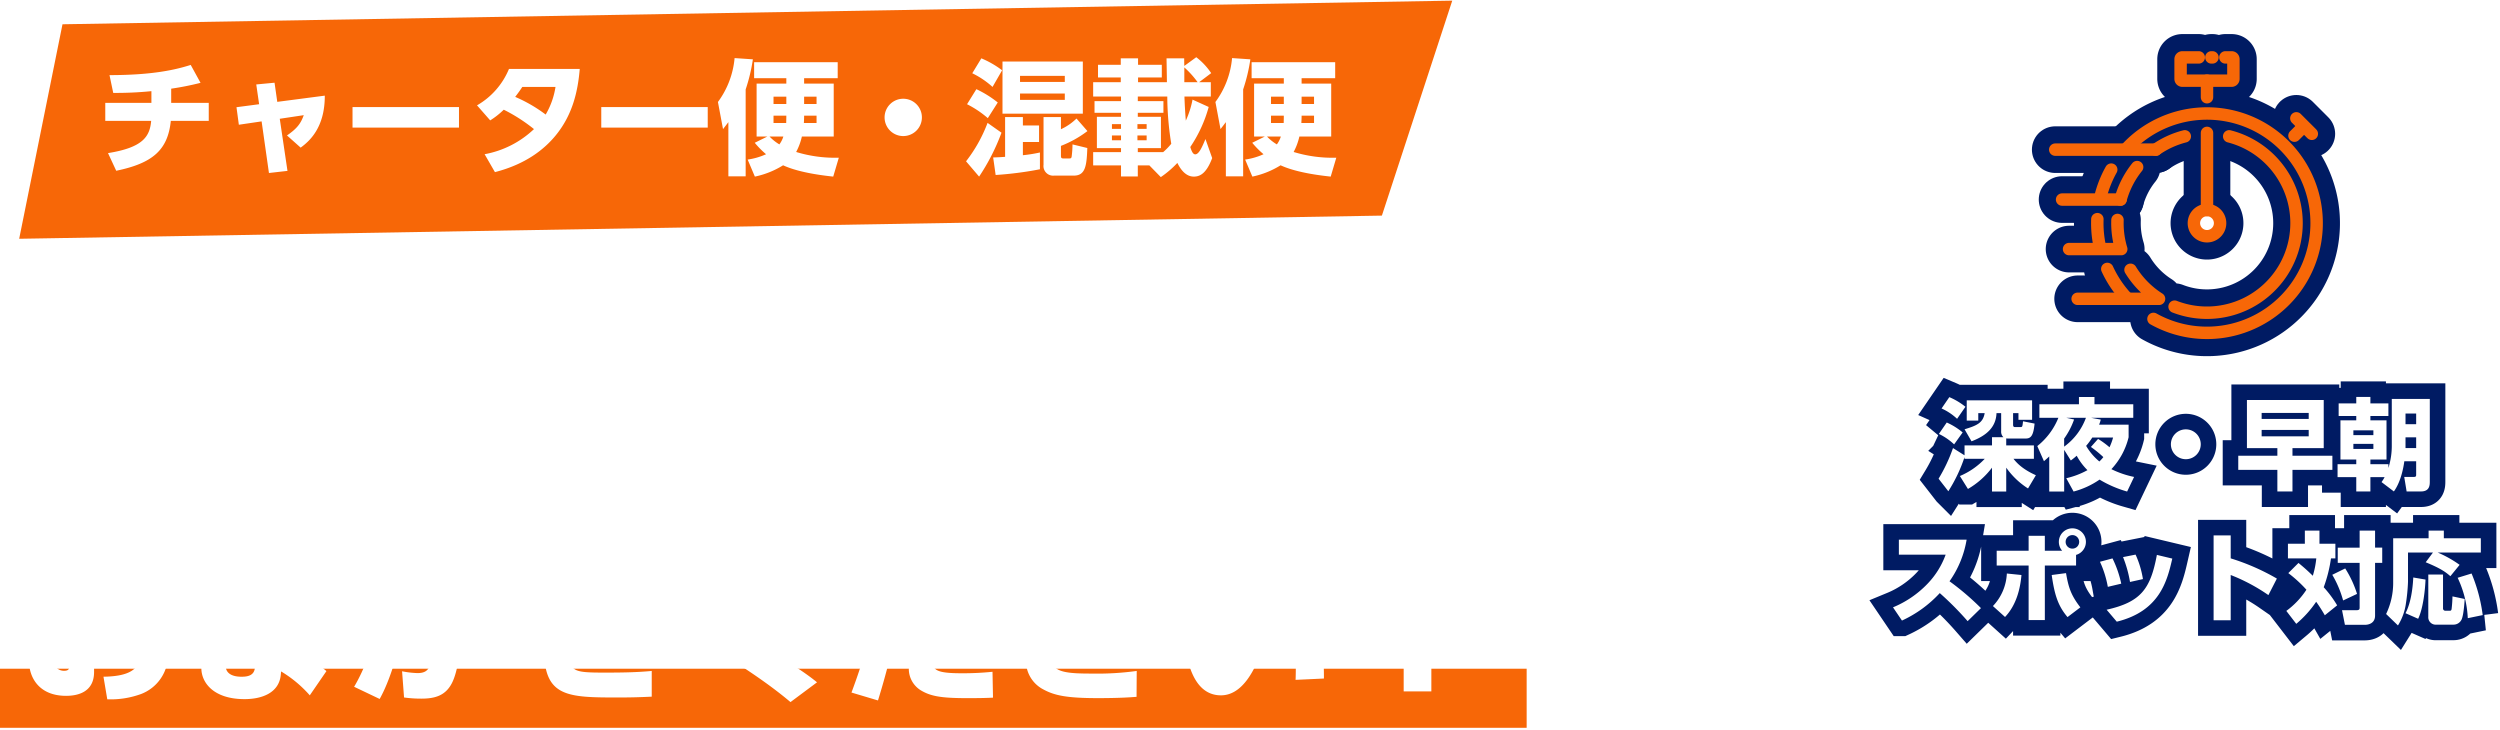 <svg xmlns="http://www.w3.org/2000/svg" xmlns:xlink="http://www.w3.org/1999/xlink" width="804.044" height="234.806" viewBox="0 0 804.044 234.806">
  <defs>
    <filter id="パス_236" x="0.374" y="167.145" width="469.242" height="67.661" filterUnits="userSpaceOnUse">
      <feOffset dy="3" input="SourceAlpha"/>
      <feGaussianBlur stdDeviation="3" result="blur"/>
      <feFlood flood-opacity="0.161"/>
      <feComposite operator="in" in2="blur"/>
      <feComposite in="SourceGraphic"/>
    </filter>
  </defs>
  <g id="mv-img" transform="translate(-195 -269.951)">
    <g id="グループ_106" data-name="グループ 106" transform="translate(0 -39.853)">
      <path id="パス_122" data-name="パス 122" d="M15.1,0H462.071l-23.8,68.73H0Z" transform="matrix(1, -0.017, 0.017, 1, 200, 317.868)" fill="#f76707"/>
      <path id="パス_248" data-name="パス 248" d="M24.56-24.44A91.571,91.571,0,0,0,34-26.32l-3.16-5.76C26.16-30.6,18.88-28.8,4.72-28.8l1.2,5.72a115.155,115.155,0,0,0,12.28-.56v3.76H3.36v5.8H18.12C17.68-9.04,15.48-5.52,4.24-3.72L6.88,1.96c11.8-2.44,16.6-6.72,17.56-16.04h12.2v-5.8H24.56Zm34.92,9.68,7.72-1.16c-.88,2.4-1.88,4.12-5.4,6.52l4.4,3.92c2.84-2.08,7.8-6.44,7.76-16.72l-15.28,2-.88-6.16-5.88.56.92,6.36-7.28.96.76,5.64,7.32-1.08L56,2.68,61.96,2Zm23.4-3.76v6.6h34.24v-6.6Zm44.28,4.28a25.748,25.748,0,0,0,4.36-3.44,53.476,53.476,0,0,1,9.72,6.24,31.232,31.232,0,0,1-15.88,8.08l3.32,5.76c9.96-2.56,15.96-7.4,19.6-11.88,5.44-6.68,7.08-14.2,7.68-21.32H133.2a24.084,24.084,0,0,1-10.28,11.72Zm21-10.76A24.979,24.979,0,0,1,145-16.12a47.264,47.264,0,0,0-9.8-5.68c1.24-1.64,1.6-2.16,2.28-3.2Zm14.72,6.48v6.6h34.24v-6.6ZM212.24-7.04a28.039,28.039,0,0,0,3.64,3.68,21.617,21.617,0,0,1-5.92,1.72l2.32,5.48A27.913,27.913,0,0,0,221.36.2c5.52,2.56,14.04,3.4,16.12,3.64l1.8-6.08a42.749,42.749,0,0,1-13.72-1.84,19.742,19.742,0,0,0,1.84-4.96h10.24V-26.08h-9.52V-27.8h10.8v-5.16H212.04v5.16H222.4v1.72h-9.56V-9.04h3.44Zm6.04-6.36v-2.36h4.12c0,.8-.04,2-.04,2.36Zm4.12-6.12h-4.12v-2.36h4.12Zm5.72-2.36h4v2.36h-4Zm-.08,8.48c.04-.84.08-1.24.08-2.36h4v2.36Zm-6.6,4.36a8.363,8.363,0,0,1-1.28,2.52A15.063,15.063,0,0,1,217-9.04ZM203.76,3.76h5.56V-24.2a55.542,55.542,0,0,0,2.32-9.68l-5.88-.4a27.96,27.96,0,0,1-5.36,14.12l1.64,8.72c.76-.96,1.12-1.44,1.72-2.24ZM260-21.2a5.992,5.992,0,0,0-6,6,5.992,5.992,0,0,0,6,6,5.992,5.992,0,0,0,6-6A5.992,5.992,0,0,0,260-21.2Zm31.92-11.96V-16.4h25.84V-33.16Zm20.04,6.56h-14.4v-1.96h14.4Zm0,5.76h-14.4v-2.04h14.4ZM291.8-30.36a30.559,30.559,0,0,0-6.68-3.84l-2.92,4.8a27.507,27.507,0,0,1,6.52,4.4Zm-4.68,16.92A47.047,47.047,0,0,1,280.2-1.08l4.2,4.92a67.323,67.323,0,0,0,7.2-14.12Zm16.84,9.52a45.781,45.781,0,0,1-5.48.88V-7.28h5.2V-12.6h-5.2v-2.72h-5.72v12.8c-2.2.16-2.8.16-3.84.2l.8,5.64a112.4,112.4,0,0,0,14.24-1.84Zm6.76-11.4h-5.6V.04a3.1,3.1,0,0,0,3.4,3.48h6.32c3.72,0,4.16-3.04,4.36-8.88l-4.76-1.16a32.851,32.851,0,0,1-.28,3.96c-.12.56-.36.56-.88.56h-1.84c-.68,0-.72-.36-.72-.96V-6.04a34.88,34.88,0,0,0,8.52-4.76l-3.52-4.04a17.522,17.522,0,0,1-5,3.44ZM290.4-20a34.4,34.4,0,0,0-6.88-4.28l-3,4.84a32.188,32.188,0,0,1,6.68,4.48ZM342.84,4a32.03,32.03,0,0,0,5.32-4.56c1,2.04,2.68,4.4,5.28,4.4,1.76,0,3.96-.72,5.92-5.96L357.2-8.24c-.96,2.28-2.04,4.92-3.28,4.92-.76,0-1.2-1.08-1.6-2.36a43.55,43.55,0,0,0,5.92-12.88l-5.2-2.36a28.946,28.946,0,0,1-2.16,6.76c-.2-2.52-.36-5.24-.44-7.76h8.48v-4.6h-3.76l3.88-2.92a21.44,21.44,0,0,0-4.8-5.12l-3.84,2.8c-.04-.88-.04-1.92-.04-2.44h-5.68c0,.16.12,6.72.12,7.68h-9.28v-1.52h7.64v-4.08h-7.64V-34.2h-5.56v2.08h-7.32v4.08h7.32v1.52h-8.88v4.6h8.96v1.48h-8.52v3.76h8.52v1.28h-7.76V-5.32h7.76v1.28h-8.96V.24h8.96V3.8h5.4V.24h3.72Zm-7.4-8.04V-5.32h7.44V-15.4h-7.44v-1.28h8.24v-3.76h-8.24v-1.48h9.48a97.453,97.453,0,0,0,1.28,15.2,20.834,20.834,0,0,1-2.6,2.68Zm-5.4-5.36v1.56h-2.92V-9.4Zm0-3.64v1.52h-2.92v-1.52Zm8.24,0v1.52h-2.96v-1.52Zm0,3.64v1.56h-2.96V-9.4ZM350.4-26.52v-4.76a29.293,29.293,0,0,1,4.28,4.76ZM372.24-7.04a28.042,28.042,0,0,0,3.64,3.68,21.617,21.617,0,0,1-5.92,1.72l2.32,5.48A27.913,27.913,0,0,0,381.36.2c5.52,2.56,14.04,3.4,16.12,3.64l1.8-6.08a42.749,42.749,0,0,1-13.72-1.84,19.742,19.742,0,0,0,1.84-4.96h10.24V-26.08h-9.52V-27.8h10.8v-5.16H372.04v5.16H382.4v1.72h-9.56V-9.04h3.44Zm6.04-6.36v-2.36h4.12c0,.8-.04,2-.04,2.36Zm4.12-6.12h-4.12v-2.36h4.12Zm5.72-2.36h4v2.36h-4Zm-.08,8.48c.04-.84.08-1.24.08-2.36h4v2.36Zm-6.6,4.36a8.363,8.363,0,0,1-1.28,2.52A15.063,15.063,0,0,1,377-9.04ZM363.76,3.76h5.56V-24.2a55.542,55.542,0,0,0,2.32-9.68l-5.88-.4a27.96,27.96,0,0,1-5.36,14.12l1.64,8.72c.76-.96,1.12-1.44,1.72-2.24Z" transform="translate(225.498 362.764)" fill="#fff"/>
    </g>
    <g id="aaa" transform="translate(12 -29.598)">
      <g id="グループ_97" data-name="グループ 97" transform="translate(378.322 -111.901)" style="isolation: isolate">
        <path id="パス_123" data-name="パス 123" d="M681.662,743.855a35.044,35.044,0,0,1,3.577-9.258m5.045-6.895a35.275,35.275,0,1,1,8.539,54.911M690.356,776a35.345,35.345,0,0,1-6.383-9.459m-2.319-6.806a35.392,35.392,0,0,1-.893-7.921q0-.644.023-1.282" transform="translate(-201.554 -268.593)" fill="none" stroke="#001b63" stroke-linecap="round" stroke-linejoin="round" stroke-width="15" fill-rule="evenodd"/>
        <path id="パス_124" data-name="パス 124" d="M587.927,833.614a28.814,28.814,0,1,1-17.562,54.78m-17.373-34.45a28.718,28.718,0,0,1,5.33-10.444m6-5.611a28.675,28.675,0,0,1,9.328-4.275M552,860.509q-.018.509-.018,1.022a28.811,28.811,0,0,0,1.226,8.34H536.431m19.761,6.661a28.958,28.958,0,0,0,9.173,9.333H539.187" transform="translate(-66.303 -378.313)" fill="none" stroke="#001b63" stroke-linecap="round" stroke-linejoin="round" stroke-width="15" fill-rule="evenodd"/>
        <path id="パス_247" data-name="パス 247" d="M4.214,0A4.214,4.214,0,1,1,0,4.214,4.214,4.214,0,0,1,4.214,0Z" transform="translate(509.177 480.514) rotate(-18.015)" fill="#fff" stroke="#001b63" stroke-linecap="round" stroke-width="15"/>
        <path id="パス_246" data-name="パス 246" d="M0,24.814V0" transform="translate(514.488 454.19)" fill="none" stroke="#001b63" stroke-linecap="round" stroke-width="15"/>
        <path id="パス_245" data-name="パス 245" d="M32.345,0H0" transform="translate(465.678 459.577)" fill="none" stroke="#001b63" stroke-linecap="round" stroke-width="15"/>
        <path id="パス_244" data-name="パス 244" d="M18.81,0H0" transform="translate(467.88 475.631)" fill="none" stroke="#001b63" stroke-linecap="round" stroke-width="15"/>
        <path id="パス_125" data-name="パス 125" d="M1116.577,429.909h.346m4.167,0h2.009a.568.568,0,0,1,.566.566v6.353a.568.568,0,0,1-.566.566h-15.85a.568.568,0,0,1-.566-.566v-6.353a.568.568,0,0,1,.566-.566h5.271" transform="translate(-600.686)" fill="none" stroke="#001b63" stroke-linecap="round" stroke-linejoin="round" stroke-width="15" fill-rule="evenodd"/>
        <path id="パス_243" data-name="パス 243" d="M0,0V5.331" transform="translate(514.488 437.394)" fill="none" stroke="#001b63" stroke-linecap="round" stroke-width="15"/>
        <g id="グループ_96" data-name="グループ 96" transform="translate(542.62 449.505)">
          <path id="パス_250" data-name="パス 250" d="M0,2.735,2.735,0" transform="translate(0 2.846)" fill="none" stroke="#001b63" stroke-linecap="round" stroke-width="15"/>
          <path id="パス_249" data-name="パス 249" d="M0,0,4.981,4.981" transform="translate(0.6 0)" fill="none" stroke="#001b63" stroke-linecap="round" stroke-width="15"/>
        </g>
      </g>
      <g id="グループ_107" data-name="グループ 107" transform="translate(378.322 -111.901)">
        <path id="パス_123-2" data-name="パス 123" d="M681.662,743.855a35.044,35.044,0,0,1,3.577-9.258m5.045-6.895a35.275,35.275,0,1,1,8.539,54.911M690.356,776a35.345,35.345,0,0,1-6.383-9.459m-2.319-6.806a35.392,35.392,0,0,1-.893-7.921q0-.644.023-1.282" transform="translate(-201.554 -268.593)" fill="none" stroke="#f76707" stroke-linecap="round" stroke-linejoin="round" stroke-width="4" fill-rule="evenodd"/>
        <path id="パス_124-2" data-name="パス 124" d="M587.927,833.614a28.814,28.814,0,1,1-17.562,54.78m-17.373-34.45a28.718,28.718,0,0,1,5.33-10.444m6-5.611a28.675,28.675,0,0,1,9.328-4.275M552,860.509q-.018.509-.018,1.022a28.811,28.811,0,0,0,1.226,8.34H536.431m19.761,6.661a28.958,28.958,0,0,0,9.173,9.333H539.187" transform="translate(-66.303 -378.313)" fill="none" stroke="#f76707" stroke-linecap="round" stroke-linejoin="round" stroke-width="4" fill-rule="evenodd"/>
        <path id="パス_242" data-name="パス 242" d="M4.214,0A4.214,4.214,0,1,1,0,4.214,4.214,4.214,0,0,1,4.214,0Z" transform="translate(509.177 480.514) rotate(-18.015)" fill="#fff" stroke="#f76707" stroke-linecap="round" stroke-width="4"/>
        <path id="パス_241" data-name="パス 241" d="M0,24.814V0" transform="translate(514.488 454.19)" fill="none" stroke="#f76707" stroke-linecap="round" stroke-width="4"/>
        <path id="パス_240" data-name="パス 240" d="M32.345,0H0" transform="translate(465.678 459.577)" fill="none" stroke="#f76707" stroke-linecap="round" stroke-width="4"/>
        <path id="パス_239" data-name="パス 239" d="M18.81,0H0" transform="translate(467.88 475.631)" fill="none" stroke="#f76707" stroke-linecap="round" stroke-width="4"/>
        <path id="パス_125-2" data-name="パス 125" d="M1116.577,429.909h.346m4.167,0h2.009a.568.568,0,0,1,.566.566v6.353a.568.568,0,0,1-.566.566h-15.85a.568.568,0,0,1-.566-.566v-6.353a.568.568,0,0,1,.566-.566h5.271" transform="translate(-600.686)" fill="none" stroke="#f76707" stroke-linecap="round" stroke-linejoin="round" stroke-width="4" fill-rule="evenodd"/>
        <path id="パス_238" data-name="パス 238" d="M0,0V5.331" transform="translate(514.488 437.394)" fill="none" stroke="#f76707" stroke-linecap="round" stroke-width="4"/>
        <g id="グループ_96-2" data-name="グループ 96" transform="translate(542.62 449.505)">
          <path id="パス_252" data-name="パス 252" d="M0,2.735,2.735,0" transform="translate(0 2.846)" fill="none" stroke="#f76707" stroke-linecap="round" stroke-width="4"/>
          <path id="パス_251" data-name="パス 251" d="M0,0,4.981,4.981" transform="translate(0.6 0)" fill="none" stroke="#f76707" stroke-linecap="round" stroke-width="4"/>
        </g>
      </g>
    </g>
    <g id="グループ_115" data-name="グループ 115" transform="translate(0 -2.977)">
      <rect id="長方形_79" data-name="長方形 79" width="491" height="19" transform="translate(195 488)" fill="#f76707"/>
      <path id="パス_237" data-name="パス 237" d="M44.758-34.638H34.73a34.9,34.9,0,0,0,1.932-4.232l-7.82-.69a29.173,29.173,0,0,1-2.208,4.922H19.228A44.509,44.509,0,0,0,17.3-39.652l-7.728.782a33.6,33.6,0,0,1,1.7,4.232H1.288v6.118h18.17a15.416,15.416,0,0,1-.736,2.484H5.52V3.588H40.526V-26.036H26.036a21.282,21.282,0,0,0,.69-2.484H44.758ZM33.718-10.12H12.282V-12.6H33.718Zm0-7.636H12.282v-2.392H33.718Zm0,15.456H12.282V-5.014H33.718ZM67.712-37.858a24.353,24.353,0,0,1-.966,2.622H61.088v-3.91H54.464v3.91H48.346V-29.3h6.118v3.5H47.058v6.072H55.2a35.677,35.677,0,0,1-8.832,5.152L48.208-8c.92-.506,1.058-.6,2.07-1.15V3.4H70.242V-17.388H61.594c1.15-1.1,1.978-2.024,2.254-2.346h7.82v-6.072H68.54a52.38,52.38,0,0,0,4.37-8.142V4.324h6.624v-36.11h4A63.805,63.805,0,0,1,79.672-20.24a14.676,14.676,0,0,1,4.278,10.3c0,3.4-1.288,3.4-2.438,3.4h-1.7L80.822,0H84.41c2.484,0,6.578-.23,6.578-8.878,0-6.118-2.438-9.384-4.508-12.1A88.6,88.6,0,0,0,90.3-31.786v-6.44H72.91v2.162ZM63.986-9.66h-7.36v-2.53h7.36Zm0,7.59h-7.36V-4.692h7.36ZM60.628-25.806v-3.68H64.17c-.69,1.242-1.2,2.116-2.208,3.68ZM121.762-9.66v-4a21.432,21.432,0,0,0,4.876,3.634l2.254-4.37V-2.116H100.97V-13.8l2.3,3.818c.782-.414.966-.552,1.84-1.058v4.554c0,3.036,1.84,3.036,3.22,3.036h14.4c3.358,0,3.864-2.024,4.186-5.152Zm-15.226-2.346a13.593,13.593,0,0,0,2.07-1.61h7.544v1.61Zm5.52,4.784c-.46,0-1.334,0-1.334-.874v-.828H121.44c-.092,1.1-.23,1.7-1.564,1.7ZM94.668-37.9V3.036h40.664V-37.9Zm17.526,6.164c-.138.92-.184,1.2-.46,2.622h-1.886a28.528,28.528,0,0,0-.966-2.76l-4.968.6a23.508,23.508,0,0,1,.966,2.162h-1.932v4.232h7.5c-.322.736-.46,1.012-.69,1.472h-7.544v4.6h4.278a20.484,20.484,0,0,1-5.52,3.726V-32.706h27.922v17.3a31.8,31.8,0,0,1-5.336-3.4h4.14v-4.6h-8a15.191,15.191,0,0,1-.828-1.472h8.142v-4.232h-1.932c.322-.69.644-1.426.92-2.162l-5.014-.644a16.128,16.128,0,0,1-.874,2.806h-2.9c.276-.966.322-1.242.506-2.07Zm-.322,14.674c.506-.644.782-1.1,1.242-1.748h4.278a19.536,19.536,0,0,0,1.288,1.748ZM174.8-20.7a38.645,38.645,0,0,0,5.888,2.714l2.852-6.578c-2.254-.874-3.312-1.334-5.612-2.392a53.086,53.086,0,0,0,5.244-5.658l-5.014-3.036a50.149,50.149,0,0,1-5.428,5.888A15.66,15.66,0,0,1,170.8-31.05a78.121,78.121,0,0,0,5.474-5.658l-5.06-2.852a38.906,38.906,0,0,1-4.554,4.738,32.459,32.459,0,0,1-2.714-3.4H143.336v4.646l-3.312,3.22a46.673,46.673,0,0,1,4.232,3.634,39.452,39.452,0,0,1-5.888,2.208l2.99,6.716c1.932-.92,3.312-1.564,5.842-2.944v2.116h4.324v3.5H140.162v6.118H150.6c-1.426,3.956-5.7,5.98-11.5,6.854l3.5,6.716c10.856-2.852,14.03-8,15.18-13.57h5.152V.23A3.546,3.546,0,0,0,166.7,3.772h11.224c3.772,0,4.692-3.128,5.06-10.166l-6.67-1.15c-.092,4.692-.6,5.014-1.886,5.014h-3.174c-.966,0-1.334-.322-1.334-1.472V-9.016h11.96v-6.118h-11.96v-3.5H174.8Zm-21.39-4a37.721,37.721,0,0,0,7.59-7.13,45.606,45.606,0,0,0,7.636,7.13Zm9.522,9.568h-4.646v-3.5h4.646ZM153.686-32.89a33.373,33.373,0,0,1-3.956,3.082,31.187,31.187,0,0,0-3.588-3.082Zm44.206,15.916c0-.276.046-.874.046-1.472h30.774v-5.06H210.358v-1.426h14.72V-28.98h-14.72v-1.38H227.24v-4.876h-8a32.3,32.3,0,0,0,1.564-3.358l-7.866-.69a21.32,21.32,0,0,1-1.472,4.048H202.63a33.039,33.039,0,0,0-1.794-3.956l-7.728.506a27.056,27.056,0,0,1,1.748,3.45h-8.05v4.876h16.606v1.38H188.784v4.048h14.628v1.426H185.334v5.06h5.98c0,10.718-4.462,15.318-6.762,17.48l5.566,5.244c4.554-4.508,6.486-9.752,7.406-17.02V3.864h27.048V-16.974ZM217.626-5.98H204.24V-7.728h13.386Zm0-4.922H204.24v-1.7h13.386Zm0,10.028H204.24V-2.668h13.386Z" transform="translate(200.399 425.977)" fill="#fff"/>
      <g transform="matrix(1, 0, 0, 1, 195, 272.93)" filter="url(#パス_236)">
        <path id="パス_236-2" data-name="パス 236" d="M36.252-37.153A56.1,56.1,0,0,1,43.99-25.122l7.049-4.293A37.576,37.576,0,0,0,40.81-42.93l-6.466,3.922a20.666,20.666,0,0,1,1.537,1.484H24.857v-5.247H16.8v5.247H5.194v7.738H16.8v5.618C13.2-22.631,3.975-18.709,3.975-9.434c0,4.664,2.968,10.865,11.872,10.865,3.657,0,9.01-1.113,9.01-7.685v-12.3a43.338,43.338,0,0,1,5.883-.53c3.922,0,8.957,1.431,8.957,7.049,0,4.717-3.233,7.208-11.819,7.314L29.1,2.544A28.381,28.381,0,0,0,39.962.848a13.5,13.5,0,0,0,8.692-12.879,13.655,13.655,0,0,0-4.929-10.706c-3.021-2.438-7.791-3.6-13.3-3.6a28.713,28.713,0,0,0-5.565.477v-3.922H36.252ZM16.907-8.48c0,.954,0,1.855-1.643,1.855a3.316,3.316,0,0,1-3.445-3.339c0-3.816,3.975-5.777,5.088-6.36Zm68.105-30v-4.346H76.585v4.346H58.247v7.155H76.585v3.71H59.307v7.049H76.585v3.18a15.951,15.951,0,0,0-3.127-.265c-8.745,0-14.1,4.611-14.1,10.176,0,4.664,3.922,9.964,13.886,9.964,5.459,0,11.077-1.908,11.66-7.791l.106-1.113a38.92,38.92,0,0,1,9.222,7.685l5.353-7.791a52.776,52.776,0,0,0-14.575-8.957v-5.088H99.269v-7.049H85.012v-3.71h15.476v-7.155ZM76.585-8c0,2.915-2.332,3.286-4.293,3.286-4.558,0-5.035-2.385-5.035-3.021,0-1.961,2.438-3.286,5.353-3.286a12.524,12.524,0,0,1,3.975.689ZM116.706,2.438c4.346-7.685,7.367-20.723,9.01-29.044h3.922c4.293,0,4.982,1.908,4.982,6.678a37.029,37.029,0,0,1-1.749,11.554c-.583,1.643-1.643,2.491-3.975,2.491a29.816,29.816,0,0,1-4.982-.583l.636,8.427a40.167,40.167,0,0,0,5.565.371c4.4,0,8.056-.954,10.123-5.618,1.908-4.293,2.544-11.554,2.544-15.688,0-10.6-3.021-15.529-11.5-15.529h-4.24c.583-3.71.795-5.3,1.166-8.533l-8.851-.477c-.106,2.7-.424,5.459-.795,9.01h-8.427v8.056l7.155-.053c-2.279,10.971-5.353,19.239-8.8,25.016Zm40.015-17.384c-.8-13.462-4.929-19.928-7.738-23.691l-7.261,3.5c3.127,4.452,6.042,10.494,6.2,21.677Zm21.2-18.338.053-8.957h-8.321v9.116l-7.049.106.106,7.9,6.943-.106L169.6-13.515c-.053,15.423,7.579,15.476,24.062,15.476,5.035,0,8.215-.159,10.547-.265V-6.572c-4.929.477-10.176.53-15.158.53-10.865,0-11.342-.424-11.289-8l.106-11.342,14.575-.318c.053,7.685-.53,8.48-2.809,8.48a35.808,35.808,0,0,1-5.3-.636l.106,7.632a39.717,39.717,0,0,0,6.678.583c8.8,0,9.7-5.247,9.858-16.218l7.791-.159-.053-7.9-7.844.159c0-.477-.106-5.724-.212-9.381l-8.692.159c.265,3.18.371,6.148.424,9.381ZM257.368-2.915c-2.491-2.067-9.063-7-25.175-15.582-1.7-.9-2.332-1.219-2.332-2.067,0-.8.9-1.484,2.65-2.756,11.448-8.586,14.1-10.6,19.981-16.006L243.27-44.1c-4.929,4.929-6.254,6.1-18.338,16.536-3.816,3.286-5.671,4.876-5.671,7.632,0,1.961,1.007,3.6,4.982,6.148,9.116,5.83,17.119,10.918,24.592,17.225Zm19.61,5.83a255.836,255.836,0,0,0,7.738-32.224h12.932v-7.9h-11.66c.371-2.544.424-2.968.742-5.618l-8.745-.318c-.212,2.915-.265,3.975-.477,5.936H269.77v7.9h6.678c-1.908,10.282-3.18,16.8-8,29.68Zm22.949-45.421a42.921,42.921,0,0,1,4.717,10.6l4.664-2.014a44.124,44.124,0,0,0-4.982-10.388Zm-10.176,27.56a13.68,13.68,0,0,0-2.862,7.791A8.12,8.12,0,0,0,290.7-.371c3.233,1.961,6.678,2.544,15.052,2.544,4.081,0,6.042-.053,8.215-.159l-.159-8.321a92.115,92.115,0,0,1-9.964.477c-7,0-9.116-.795-9.116-3.127a5.4,5.4,0,0,1,1.537-3.392Zm17.914-29.415a46.034,46.034,0,0,1,4.77,10.547l4.664-2.014a46.6,46.6,0,0,0-5.035-10.388Zm5.459,15.052c-11.766-.053-15.741.424-22.472,3.18l2.968,7.049a35.188,35.188,0,0,1,13.568-2.173c2.6,0,4.505.106,5.936.212Zm47.753,13.3a44.908,44.908,0,0,1-7.579-11.66,83.922,83.922,0,0,0,13.3-1.59l-1.484-8.162A94.594,94.594,0,0,1,350.436-35.4a48.627,48.627,0,0,1-1.484-7.791l-8.851.742c.742,3.816,1.113,5.194,1.7,7.314l-19.186-.106v8h18.444c.742,0,1.484,0,3.392-.053.318.8,3.869,9.805,8.957,15.794Zm-27.136-5.406c-3.445,1.537-9.169,5.035-9.169,11.5a10.328,10.328,0,0,0,5.565,9.275c3.6,1.961,7.526,2.809,17.6,2.809,6.731,0,10.6-.265,12.4-.424l.053-8.321a92.2,92.2,0,0,1-14.416.848C338.3-5.724,333-6.042,333-10.07c0-3.233,3.5-4.929,4.929-5.671Zm42.4-19.557c-.371,3.6-1.007,10.335-1.007,16.377,0,9.54,1.378,25.864,12.137,25.864,6.625,0,10.812-7.473,13.515-15.476l-6.837-4.134c-1.431,4.293-3.657,9.858-6.254,9.858-4.028,0-4.24-10.388-4.24-14.893a105.654,105.654,0,0,1,1.537-16.748ZM420.4-4.134c0-21.889-4.452-28.885-11.395-35.51l-6.784,4.452c9.01,7.42,9.381,22.9,9.063,31.482Zm25.387-38.478,1.113,30.1H454.1l1.113-30.1ZM446.048,0h8.9V-8.586h-8.9Z" transform="translate(5.4 219.36)" fill="#fff"/>
      </g>
      <path id="パス_235" data-name="パス 235" d="M42.09-17.2a102.773,102.773,0,0,0-21.344-9.338V-37.168H12.834V2.07h7.912V-18.86A84.186,84.186,0,0,1,38.18-9.568ZM53.59-35.88v6.716H84.364V-35.88ZM50.232-24.932v6.762h28.29C76.084-8.234,67.436-5.428,54.878-4.784l2.208,6.9c6.762-.506,15.042-2.3,20.47-6.164,6.854-4.876,9.062-14.122,9.706-20.884Zm57.914,10.074A49.947,49.947,0,0,0,104.1-26.542l-5.8,1.564a47.5,47.5,0,0,1,3.634,11.592Zm10.028-2.116a43.723,43.723,0,0,0-3.4-11.316l-5.8,1.15a55.434,55.434,0,0,1,3.22,11.5Zm-12.1,19.688C125.948-2.162,129.4-16.192,131.744-26.45l-7.13-1.7c-2.944,15.87-7.5,21.8-23.23,25.346Zm40.664-.046C159.9.138,177.284-7.59,179.078-35.42h-26.45a28.174,28.174,0,0,1-11.316,12.88L146-17.158a36.068,36.068,0,0,0,11.408-11.5h13.2c-2.99,18.4-18.124,23.138-26.864,24.564Zm57.868-28.29a18.714,18.714,0,0,0,3.5-1.978v2.9h14.858v-3.174a20.754,20.754,0,0,0,4.324,2.254l2.346-6.578a29.961,29.961,0,0,1-10.856-7.038h-6.624a27.544,27.544,0,0,1-9.246,6.9v-4.14h-5.888v-2.76H191.5v2.76H185.61v5.842H191.5v1.978h-5.244V-10.12H191.5V-8H185.15v6.026H191.5v6.3h5.52v-6.3h6.026V-8h-6.026V-10.12h5.2V-28.658h-5.2v-1.978h5.106Zm-.828,2.944v27H208.1V-4.692h3.128v1.84c0,.46,0,.966-.69.966h-2.116l1.518,6.21h2.622c2.668,0,2.99-1.7,2.99-3.082v-23.92ZM222.64-3.4c0,.782,0,1.426-1.242,1.426H218.04l1.012,6.3H224.2c3.036,0,3.266-1.886,3.266-3.68V-22.862h-4.83ZM191.912-24.1v2.714h-2.024V-24.1Zm0,6.44v2.76h-2.024v-2.76Zm6.716-6.44v2.714h-2.07V-24.1Zm0,6.44v2.76h-2.07v-2.76Zm12.6-.414v2.438H208.1v-2.438Zm0,6.624v2.576H208.1v-2.576Zm.138-18.676a20.912,20.912,0,0,0,4.278-4.692,20.087,20.087,0,0,0,4.324,4.692Zm5.8,26.312h3.91V-21.436h-3.91ZM274.712-16.7V-23.23h-12.42v-4h11.132v-6.532h-4.416a36.96,36.96,0,0,0,2.07-4.692l-6.946-1.058a28.234,28.234,0,0,1-2.162,5.75h-5.888c-.322-.782-1.426-3.68-2.392-5.75l-6.762,1.242A30.482,30.482,0,0,1,249-33.764H244.9v6.532h10.718v4h-11.96V-16.7h10.074c-2.668,4.646-7.958,6.532-9.89,7.222l4.232,5.842c-5.014-.874-5.7-3.818-6.026-5.244V-22.264H231.426v6.44h4V-6.3a20.281,20.281,0,0,1-4.738,3.128L233.4,4.462A30.59,30.59,0,0,0,240.12-1.61c2.806,3.772,6.762,4.83,10.4,4.83h23.736l1.334-6.67h-4.278l3.91-6.118a18.991,18.991,0,0,1-10.442-7.13ZM251.252-3.45c-1.288,0-1.564,0-2.162-.046,3.4-1.748,8.1-5.566,10.166-10.856a21.058,21.058,0,0,0,11.178,10.9ZM231.7-34.178a44.005,44.005,0,0,1,7.222,7.682l5.152-5.014a51.145,51.145,0,0,0-7.774-7.5Z" transform="translate(473.603 425.977)" fill="#fff"/>
      <path id="パス_234" data-name="パス 234" d="M16.678,1.364a15.414,15.414,0,0,0,8.339-3.069c3.844-3.255,4.34-8.06,4.34-10.385,0-6.727-4.092-12.493-13.113-12.493-7.657,0-14.6,4.96-14.6,14.105,0,4.216,1.891,9.3,6.479,9.3,8.432,0,9.517-16.771,9.61-18.693,3.131.31,6.417,2.17,6.417,7.564,0,6.789-4.991,8.587-9.083,8.9ZM12.989-19.592C12.152-10.385,10.075-6.51,8.339-6.51c-1.612,0-1.922-2.79-1.922-3.844C6.417-14.942,9.083-18.631,12.989-19.592Z" transform="translate(437.967 425.255)" fill="#fff"/>
      <path id="パス_233" data-name="パス 233" d="M23.343-20.088v-4.588H18.321v4.588H10.2v4.65h8.246l.031,5.177a8.353,8.353,0,0,0-1.922-.186c-4.557,0-7.068,2.7-7.068,5.859,0,3.1,2.294,5.952,7.161,5.952,2.449,0,4.278-.651,5.239-1.736a4.915,4.915,0,0,0,1.178-3.069A18.166,18.166,0,0,1,26.2-.527l3.038-4.309a23.035,23.035,0,0,0-5.859-4.092l-.031-6.51h5.022v-4.65Zm-4.774,15.5c0,.589,0,1.922-2.232,1.922-1.674,0-2.6-.775-2.6-1.829,0-1.3,1.333-1.891,2.79-1.891a4.792,4.792,0,0,1,2.046.434ZM3.689-24.893A72.436,72.436,0,0,0,2.6-11.222,78.835,78.835,0,0,0,3.472,1.3L8.432.744A59.509,59.509,0,0,1,7.409-11.284,56.811,56.811,0,0,1,8.68-24.552Z" transform="translate(758.684 425.255)" fill="#fff"/>
    </g>
    <g id="グループ_109" data-name="グループ 109" transform="translate(12 -35.598)">
      <path id="パス_232" data-name="パス 232" d="M-62.336-14.432v2.624h-8.832v3.2l-3.712-2.336a51.854,51.854,0,0,1-4.64,9.856l3.136,4.032A49.318,49.318,0,0,0-71.168-8.032v.544h6.5a23.6,23.6,0,0,1-8,5.536l2.592,4.16A26.08,26.08,0,0,0-62.336-4.64V3.04h4.576V-4.64a24.88,24.88,0,0,0,7.008,6.688l2.528-4.256c-4.576-2.048-6.368-4.224-7.2-5.28h6.56v-4.32h-8.9v-2.24a3.675,3.675,0,0,0,.576.032h5.76c1.7,0,2.432-1.12,2.784-4.8l-3.712-.736c-.192,1.664-.192,1.856-.8,1.856h-1.792c-.288,0-.608-.064-.608-.768v-3.712h1.728v2.144h4.384V-26.3H-70.464v6.528h3.712v-2.4H-64.7c-.512,3.136-2.528,4-6.464,5.184l2.24,3.872c5.152-1.952,7.872-4.768,8.032-9.056h1.5v5.792a2.443,2.443,0,0,0,.736,1.952ZM-78.56-23.68a18.057,18.057,0,0,1,4.992,3.328l2.688-3.872a21.84,21.84,0,0,0-5.184-3.1Zm-.864,8.192a18.858,18.858,0,0,1,4.9,3.36l2.752-3.84a21.764,21.764,0,0,0-5.12-3.2ZM-36.1,3.04A26.584,26.584,0,0,0-27.744-.8,36.836,36.836,0,0,0-18.88,3.04l2.24-4.7a29.864,29.864,0,0,1-7.3-2.5A22.918,22.918,0,0,0-18.4-14.432v-4.032h-9.5A9.6,9.6,0,0,0-27.36-20.1l-3.1-.576H-16.9v-4.352h-12.48V-27.36h-4.992v2.336H-47.1v4.352h6.112a22.221,22.221,0,0,1-6.784,9.088l2.144,4.864c.9-.8,1.248-1.088,1.7-1.536V3.04h4.8V-10.368l2.144,3.424c.832-.64,1.248-.96,1.888-1.536a19.851,19.851,0,0,0,3.456,4.64,26.041,26.041,0,0,1-6.816,2.592ZM-30.528-11.3a36.062,36.062,0,0,1,4,3.264,11.572,11.572,0,0,1-1.28,1.408,18.794,18.794,0,0,1-4.256-5.024,21.687,21.687,0,0,0,1.984-2.688h6.688A18.971,18.971,0,0,1-24.544-11.2a27.291,27.291,0,0,0-3.68-2.688Zm-1.6-9.376a19.907,19.907,0,0,1-7.008,9.28v-2.592a24.648,24.648,0,0,0,3.2-6.144l-2.5-.544ZM0-16.96a4.793,4.793,0,0,0-4.8,4.8A4.794,4.794,0,0,0,0-7.36a4.793,4.793,0,0,0,4.8-4.8A4.793,4.793,0,0,0,0-16.96ZM47.136-8.48H34.3v-2.432H44.352V-26.4h-24.7v15.488H29.44V-8.48H16.864v4.544H29.44V3.008H34.3V-3.936H47.136ZM39.52-20.32H24.384v-1.92H39.52Zm0,5.6H24.384v-2.048H39.52ZM66.912,3.008c1.952-2.688,2.944-6.624,3.36-9.7H74.08V-2.4c0,.448-.032.736-.736.736h-3.1l.768,4.672h4.64c2.72,0,2.816-1.984,2.816-3.136V-26.752H66.24v14.784a23.721,23.721,0,0,1-1.088,7.424V-5.76H59.36v-1.5h5.184V-19.872H59.36v-1.376h5.792v-4.064H59.36v-2.08H54.816v2.08H49.152v4.064h5.664v1.376H49.728V-7.264h5.088v1.5H48.8V-1.6h6.016V3.008H59.36V-1.6h4.576A13.367,13.367,0,0,1,62.944,0ZM60.32-16.64V-15.1H53.888V-16.64Zm0,4.352v1.632H53.888v-1.632Zm13.76-9.76v3.424H70.656v-3.424Zm0,7.648v3.456H70.656V-14.4ZM-92.288,18.52v4.832h15.04a26.451,26.451,0,0,1-5.92,9.44A32.5,32.5,0,0,1-94.176,40.28l2.88,4.256A38.114,38.114,0,0,0-79.136,35.7a98.774,98.774,0,0,1,8.96,9.024l4.288-4.192A84.241,84.241,0,0,0-76,31.9,32.316,32.316,0,0,0-70.5,18.52Zm46.944,3.552v-4.8H-50.56v4.8H-60.832V26.84H-50.56V44.376h5.216V26.84H-35.3V23.416a4.358,4.358,0,0,0,3.168-4.192,4.357,4.357,0,0,0-4.352-4.352,4.356,4.356,0,0,0-4.352,4.352,4.367,4.367,0,0,0,1.056,2.848Zm8.864-5.024A2.178,2.178,0,0,1-34.3,19.224,2.178,2.178,0,0,1-36.48,21.4a2.178,2.178,0,0,1-2.176-2.176A2.178,2.178,0,0,1-36.48,17.048ZM-58.144,43.384c3.648-3.84,4.9-9.088,5.28-13.5l-4.7-.48a16.162,16.162,0,0,1-4.48,10.464Zm15.008-13.5c.928,6.528,2.08,9.984,5.088,13.536l4.128-3.136c-3.1-4-3.84-6.56-4.608-11.008Zm22.368,2.784a34.746,34.746,0,0,0-2.816-8.128l-4.032,1.088a33.046,33.046,0,0,1,2.528,8.064Zm6.976-1.472A30.416,30.416,0,0,0-16.16,23.32l-4.032.8a38.563,38.563,0,0,1,2.24,8Zm-8.416,13.7C-8.384,41.5-5.984,31.736-4.352,24.6l-4.96-1.184c-2.048,11.04-5.216,15.168-16.16,17.632ZM29.28,31.032a71.5,71.5,0,0,0-14.848-6.5V17.144h-5.5v27.3h5.5V29.88A58.564,58.564,0,0,1,26.56,36.344Zm3.68-1.76a42.362,42.362,0,0,1,5.824,5.344,26.246,26.246,0,0,1-6.464,6.816l3.2,4.16a34.377,34.377,0,0,0,6.4-7.1A48.705,48.705,0,0,1,44.7,42.84l3.968-3.2a35.364,35.364,0,0,0-4.32-5.824,44.61,44.61,0,0,0,2.336-9.28H48.1v-4.7h-5.12V15.608h-4.7v4.224h-5.44v4.7h9.12a28.33,28.33,0,0,1-1.12,5.6c-2.112-2.08-3.52-3.232-4.608-4.128ZM55.9,15.608V21.08h-7.04v4.9H55.9V40.248c0,.576,0,.96-1.088.96H50.24l.928,4.7h6.368c1.248,0,3.328-.48,3.328-2.976V25.976h2.3v-4.9h-2.3V15.608ZM47.1,29.816a33.709,33.709,0,0,1,3.488,8.256l4.48-2.112a34.165,34.165,0,0,0-3.808-8.192Zm26.048.864c-.16,3.488-.768,8.224-2.5,11.488L74.72,43.96c1.632-3.328,2.272-9.6,2.368-12.608Zm4.832,12.64a2.375,2.375,0,0,0,2.592,2.528h5.5a2.847,2.847,0,0,0,2.592-1.6c.672-1.312.96-5.536,1.024-6.656L85.76,36.76a40.455,40.455,0,0,1-.288,4.1c-.1.512-.384.512-.576.512h-1.44a.724.724,0,0,1-.736-.8V29.72H77.984Zm-.832-17.536c4.832,1.984,6.4,3.136,7.936,4.48l2.976-3.648a36.668,36.668,0,0,0-7.072-3.968H94.88V18.072h-11.9V15.608h-4.9v2.464H66.688v14.56a23.111,23.111,0,0,1-2.272,9.792l3.808,3.68a17.815,17.815,0,0,0,2.56-7.072,58.407,58.407,0,0,0,.672-6.976V22.648h8.032Zm10.272,4.992a33.838,33.838,0,0,1,3.264,12.992l4.8-.992A51.894,51.894,0,0,0,91.9,29.4Z" transform="translate(886 460.598)" fill="none" stroke="#001b63" stroke-width="10"/>
      <path id="パス_231" data-name="パス 231" d="M-62.336-14.432v2.624h-8.832v3.2l-3.712-2.336a51.854,51.854,0,0,1-4.64,9.856l3.136,4.032A49.318,49.318,0,0,0-71.168-8.032v.544h6.5a23.6,23.6,0,0,1-8,5.536l2.592,4.16A26.08,26.08,0,0,0-62.336-4.64V3.04h4.576V-4.64a24.88,24.88,0,0,0,7.008,6.688l2.528-4.256c-4.576-2.048-6.368-4.224-7.2-5.28h6.56v-4.32h-8.9v-2.24a3.675,3.675,0,0,0,.576.032h5.76c1.7,0,2.432-1.12,2.784-4.8l-3.712-.736c-.192,1.664-.192,1.856-.8,1.856h-1.792c-.288,0-.608-.064-.608-.768v-3.712h1.728v2.144h4.384V-26.3H-70.464v6.528h3.712v-2.4H-64.7c-.512,3.136-2.528,4-6.464,5.184l2.24,3.872c5.152-1.952,7.872-4.768,8.032-9.056h1.5v5.792a2.443,2.443,0,0,0,.736,1.952ZM-78.56-23.68a18.057,18.057,0,0,1,4.992,3.328l2.688-3.872a21.84,21.84,0,0,0-5.184-3.1Zm-.864,8.192a18.858,18.858,0,0,1,4.9,3.36l2.752-3.84a21.764,21.764,0,0,0-5.12-3.2ZM-36.1,3.04A26.584,26.584,0,0,0-27.744-.8,36.836,36.836,0,0,0-18.88,3.04l2.24-4.7a29.864,29.864,0,0,1-7.3-2.5A22.918,22.918,0,0,0-18.4-14.432v-4.032h-9.5A9.6,9.6,0,0,0-27.36-20.1l-3.1-.576H-16.9v-4.352h-12.48V-27.36h-4.992v2.336H-47.1v4.352h6.112a22.221,22.221,0,0,1-6.784,9.088l2.144,4.864c.9-.8,1.248-1.088,1.7-1.536V3.04h4.8V-10.368l2.144,3.424c.832-.64,1.248-.96,1.888-1.536a19.851,19.851,0,0,0,3.456,4.64,26.041,26.041,0,0,1-6.816,2.592ZM-30.528-11.3a36.062,36.062,0,0,1,4,3.264,11.572,11.572,0,0,1-1.28,1.408,18.794,18.794,0,0,1-4.256-5.024,21.687,21.687,0,0,0,1.984-2.688h6.688A18.971,18.971,0,0,1-24.544-11.2a27.291,27.291,0,0,0-3.68-2.688Zm-1.6-9.376a19.907,19.907,0,0,1-7.008,9.28v-2.592a24.648,24.648,0,0,0,3.2-6.144l-2.5-.544ZM0-16.96a4.793,4.793,0,0,0-4.8,4.8A4.794,4.794,0,0,0,0-7.36a4.793,4.793,0,0,0,4.8-4.8A4.793,4.793,0,0,0,0-16.96ZM47.136-8.48H34.3v-2.432H44.352V-26.4h-24.7v15.488H29.44V-8.48H16.864v4.544H29.44V3.008H34.3V-3.936H47.136ZM39.52-20.32H24.384v-1.92H39.52Zm0,5.6H24.384v-2.048H39.52ZM66.912,3.008c1.952-2.688,2.944-6.624,3.36-9.7H74.08V-2.4c0,.448-.032.736-.736.736h-3.1l.768,4.672h4.64c2.72,0,2.816-1.984,2.816-3.136V-26.752H66.24v14.784a23.721,23.721,0,0,1-1.088,7.424V-5.76H59.36v-1.5h5.184V-19.872H59.36v-1.376h5.792v-4.064H59.36v-2.08H54.816v2.08H49.152v4.064h5.664v1.376H49.728V-7.264h5.088v1.5H48.8V-1.6h6.016V3.008H59.36V-1.6h4.576A13.367,13.367,0,0,1,62.944,0ZM60.32-16.64V-15.1H53.888V-16.64Zm0,4.352v1.632H53.888v-1.632Zm13.76-9.76v3.424H70.656v-3.424Zm0,7.648v3.456H70.656V-14.4ZM-92.288,18.52v4.832h15.04a26.451,26.451,0,0,1-5.92,9.44A32.5,32.5,0,0,1-94.176,40.28l2.88,4.256A38.114,38.114,0,0,0-79.136,35.7a98.774,98.774,0,0,1,8.96,9.024l4.288-4.192A84.241,84.241,0,0,0-76,31.9,32.316,32.316,0,0,0-70.5,18.52Zm46.944,3.552v-4.8H-50.56v4.8H-60.832V26.84H-50.56V44.376h5.216V26.84H-35.3V23.416a4.358,4.358,0,0,0,3.168-4.192,4.357,4.357,0,0,0-4.352-4.352,4.356,4.356,0,0,0-4.352,4.352,4.367,4.367,0,0,0,1.056,2.848Zm8.864-5.024A2.178,2.178,0,0,1-34.3,19.224,2.178,2.178,0,0,1-36.48,21.4a2.178,2.178,0,0,1-2.176-2.176A2.178,2.178,0,0,1-36.48,17.048ZM-58.144,43.384c3.648-3.84,4.9-9.088,5.28-13.5l-4.7-.48a16.162,16.162,0,0,1-4.48,10.464Zm15.008-13.5c.928,6.528,2.08,9.984,5.088,13.536l4.128-3.136c-3.1-4-3.84-6.56-4.608-11.008Zm22.368,2.784a34.746,34.746,0,0,0-2.816-8.128l-4.032,1.088a33.046,33.046,0,0,1,2.528,8.064Zm6.976-1.472A30.416,30.416,0,0,0-16.16,23.32l-4.032.8a38.563,38.563,0,0,1,2.24,8Zm-8.416,13.7C-8.384,41.5-5.984,31.736-4.352,24.6l-4.96-1.184c-2.048,11.04-5.216,15.168-16.16,17.632ZM29.28,31.032a71.5,71.5,0,0,0-14.848-6.5V17.144h-5.5v27.3h5.5V29.88A58.564,58.564,0,0,1,26.56,36.344Zm3.68-1.76a42.362,42.362,0,0,1,5.824,5.344,26.246,26.246,0,0,1-6.464,6.816l3.2,4.16a34.377,34.377,0,0,0,6.4-7.1A48.705,48.705,0,0,1,44.7,42.84l3.968-3.2a35.364,35.364,0,0,0-4.32-5.824,44.61,44.61,0,0,0,2.336-9.28H48.1v-4.7h-5.12V15.608h-4.7v4.224h-5.44v4.7h9.12a28.33,28.33,0,0,1-1.12,5.6c-2.112-2.08-3.52-3.232-4.608-4.128ZM55.9,15.608V21.08h-7.04v4.9H55.9V40.248c0,.576,0,.96-1.088.96H50.24l.928,4.7h6.368c1.248,0,3.328-.48,3.328-2.976V25.976h2.3v-4.9h-2.3V15.608ZM47.1,29.816a33.709,33.709,0,0,1,3.488,8.256l4.48-2.112a34.165,34.165,0,0,0-3.808-8.192Zm26.048.864c-.16,3.488-.768,8.224-2.5,11.488L74.72,43.96c1.632-3.328,2.272-9.6,2.368-12.608Zm4.832,12.64a2.375,2.375,0,0,0,2.592,2.528h5.5a2.847,2.847,0,0,0,2.592-1.6c.672-1.312.96-5.536,1.024-6.656L85.76,36.76a40.455,40.455,0,0,1-.288,4.1c-.1.512-.384.512-.576.512h-1.44a.724.724,0,0,1-.736-.8V29.72H77.984Zm-.832-17.536c4.832,1.984,6.4,3.136,7.936,4.48l2.976-3.648a36.668,36.668,0,0,0-7.072-3.968H94.88V18.072h-11.9V15.608h-4.9v2.464H66.688v14.56a23.111,23.111,0,0,1-2.272,9.792l3.808,3.68a17.815,17.815,0,0,0,2.56-7.072,58.407,58.407,0,0,0,.672-6.976V22.648h8.032Zm10.272,4.992a33.838,33.838,0,0,1,3.264,12.992l4.8-.992A51.894,51.894,0,0,0,91.9,29.4Z" transform="translate(886 460.598)" fill="#fff"/>
    </g>
  </g>
</svg>
